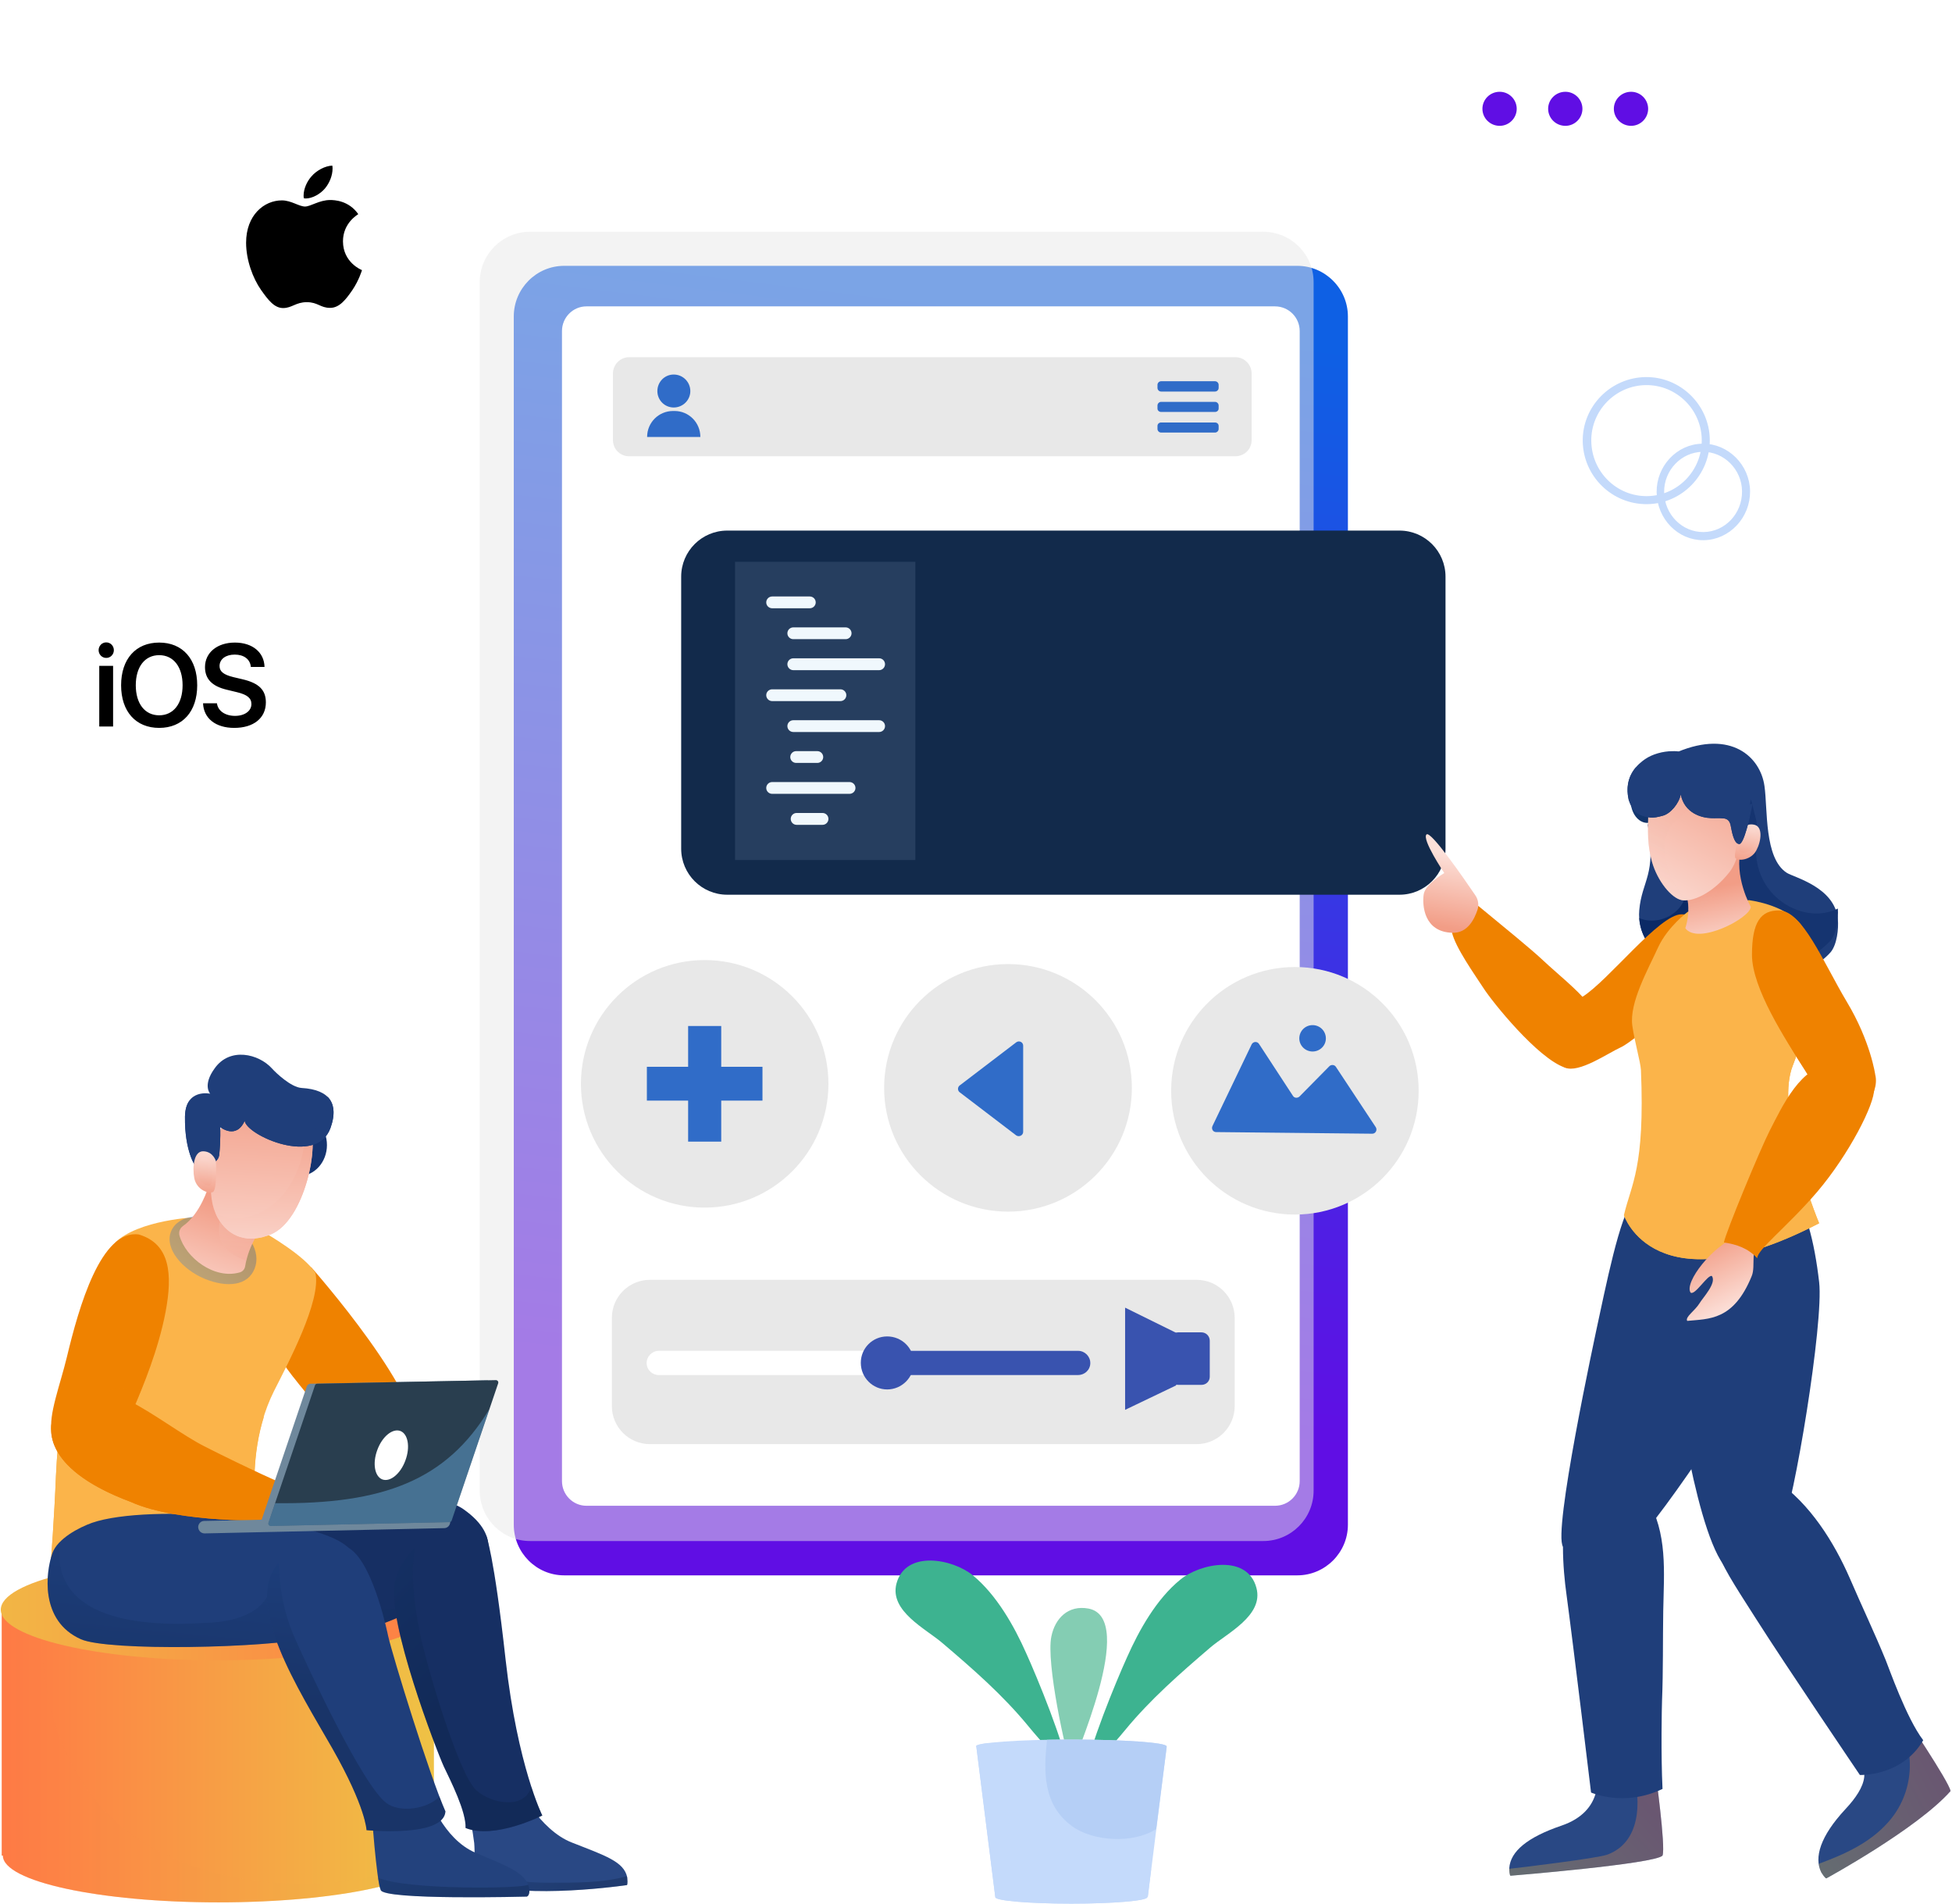 <svg width="563" height="549" viewBox="0 0 563 549" fill="none" xmlns="http://www.w3.org/2000/svg">
<path d="M88.19 57.233C90.044 57.233 92.368 55.98 93.752 54.309C95.005 52.794 95.919 50.679 95.919 48.563C95.919 48.276 95.893 47.989 95.841 47.754C93.778 47.832 91.297 49.138 89.809 50.888C88.633 52.219 87.563 54.309 87.563 56.45C87.563 56.763 87.615 57.077 87.641 57.181C87.772 57.207 87.981 57.233 88.19 57.233ZM81.661 88.831C84.194 88.831 85.317 87.134 88.477 87.134C91.689 87.134 92.394 88.779 95.214 88.779C97.982 88.779 99.836 86.22 101.586 83.713C103.545 80.84 104.354 78.02 104.406 77.889C104.224 77.837 98.922 75.67 98.922 69.585C98.922 64.31 103.101 61.934 103.336 61.751C100.568 57.782 96.363 57.677 95.214 57.677C92.107 57.677 89.574 59.557 87.981 59.557C86.257 59.557 83.985 57.782 81.296 57.782C76.177 57.782 70.981 62.012 70.981 70.003C70.981 74.965 72.913 80.214 75.289 83.608C77.326 86.481 79.102 88.831 81.661 88.831Z" fill="black"/>
<path fill-rule="evenodd" clip-rule="evenodd" d="M258.296 32.277L256.115 34.43C255.51 35.034 254.564 35.008 253.986 34.43L252.856 33.301C252.383 32.802 251.647 32.697 251.069 33.038C249.939 33.669 248.756 34.141 247.521 34.457C246.89 34.64 246.444 35.218 246.444 35.901L246.417 37.503C246.417 38.343 245.734 39 244.919 39L241.845 38.974C241.004 38.974 240.347 38.291 240.347 37.45V35.875C240.373 35.192 239.926 34.588 239.269 34.404C238.06 34.063 236.878 33.59 235.748 32.933C235.17 32.592 234.434 32.697 233.961 33.17L232.831 34.299C232.226 34.877 231.28 34.877 230.702 34.273L228.547 32.093C227.969 31.515 227.969 30.57 228.573 29.966L229.703 28.863C230.176 28.39 230.282 27.654 229.966 27.077C229.336 25.948 228.836 24.766 228.521 23.531C228.337 22.875 227.759 22.428 227.075 22.428H225.472C224.658 22.428 223.974 21.745 224.001 20.905V17.859C224.027 17.018 224.684 16.362 225.525 16.362H227.128C227.785 16.362 228.389 15.941 228.573 15.285C228.915 14.077 229.414 12.895 230.045 11.766C230.387 11.188 230.282 10.453 229.809 9.98L228.679 8.851C228.1 8.246 228.127 7.301 228.705 6.723L230.886 4.57C231.49 3.992 232.437 3.992 233.015 4.57L234.145 5.725C234.618 6.198 235.327 6.303 235.932 5.962C237.062 5.331 238.244 4.859 239.453 4.543C240.11 4.36 240.557 3.782 240.557 3.099L240.583 1.497C240.583 0.683 241.24 0 242.081 0L245.156 0.026C245.971 0.026 246.654 0.709 246.654 1.549L246.628 3.152C246.628 3.808 247.074 4.412 247.705 4.596C248.94 4.937 250.123 5.41 251.227 6.067C251.805 6.408 252.541 6.303 253.014 5.83L254.17 4.701C254.748 4.123 255.694 4.123 256.299 4.727L258.454 6.907C259.032 7.485 259.032 8.43 258.427 9.034L257.297 10.137C256.824 10.61 256.693 11.345 257.034 11.923C257.665 13.053 258.138 14.261 258.48 15.469C258.638 16.125 259.242 16.572 259.899 16.572H261.502C262.343 16.572 263 17.255 263 18.095L262.974 21.168C262.974 21.982 262.29 22.638 261.476 22.638H259.873C259.189 22.638 258.611 23.085 258.427 23.715C258.086 24.923 257.586 26.105 256.929 27.234C256.614 27.812 256.693 28.547 257.166 29.02L258.296 30.176C258.874 30.753 258.874 31.699 258.296 32.277ZM248.336 12.737C245.524 10.689 241.582 10.663 238.744 12.685C234.013 16.02 233.987 22.875 238.639 26.263C241.477 28.311 245.419 28.337 248.257 26.315C252.961 22.98 253.014 16.125 248.336 12.737Z" fill="white"/>
<path fill-rule="evenodd" clip-rule="evenodd" d="M475.089 144.678C465.324 144.786 457.303 136.94 457.194 127.175C457.088 117.563 464.934 109.541 474.699 109.433C484.311 109.326 492.333 117.172 492.439 126.784C492.547 136.549 484.701 144.571 475.089 144.678ZM474.709 110.348C465.554 110.45 458.161 118.009 458.262 127.163C458.366 136.47 465.925 143.864 475.079 143.762C484.234 143.661 491.627 136.102 491.524 126.795C491.422 117.64 483.863 110.247 474.709 110.348Z" fill="#C4DAFB" stroke="#C4DAFB" stroke-width="1.4"/>
<path fill-rule="evenodd" clip-rule="evenodd" d="M491.356 155.074C484.318 155.152 478.59 149.2 478.509 141.919C478.43 134.796 484.025 128.719 491.063 128.641C498.101 128.563 503.982 134.513 504.061 141.636C504.142 148.917 498.394 154.996 491.356 155.074ZM491.074 129.59C484.494 129.663 479.2 135.262 479.274 141.91C479.349 148.717 484.766 154.197 491.345 154.124C497.925 154.052 503.219 148.452 503.143 141.646C503.07 134.998 497.653 129.517 491.074 129.59Z" fill="#C4DAFB" stroke="#C4DAFB" stroke-width="1.4"/>
<path d="M162.711 454.268H374.17C382.194 454.268 388.766 447.696 388.766 439.672V91.252C388.766 83.228 382.194 76.656 374.17 76.656H162.711C154.687 76.656 148.184 83.228 148.184 91.252V439.672C148.184 447.696 154.687 454.268 162.711 454.268Z" fill="url(#paint0_linear_485_5761)"/>
<path style="mix-blend-mode:multiply" opacity="0.5" d="M152.889 444.374H364.349C372.373 444.374 378.875 437.872 378.875 429.848V81.358C378.875 73.334 372.373 66.832 364.349 66.832H152.889C144.865 66.832 138.363 73.334 138.363 81.358V429.848C138.363 437.872 144.865 444.374 152.889 444.374Z" fill="#E8E8E8"/>
<path d="M169.143 434.205H367.737C371.679 434.205 374.861 431.023 374.861 427.08V95.469C374.861 91.526 371.679 88.344 367.737 88.344H169.143C165.269 88.344 162.087 91.526 162.087 95.469V427.08C162.087 431.023 165.269 434.205 169.143 434.205Z" fill="white"/>
<path d="M187.473 416.43H345.117C351.204 416.43 356.115 411.519 356.115 405.432V380.045C356.115 373.958 351.204 369.047 345.117 369.047H187.473C181.386 369.047 176.475 373.958 176.475 380.045V405.432C176.475 411.519 181.386 416.43 187.473 416.43Z" fill="#E8E8E8"/>
<path d="M181.429 131.568H356.296C358.925 131.568 361 129.493 361 126.934V107.704C361 105.144 358.925 103 356.296 103H181.429C178.869 103 176.794 105.144 176.794 107.704V126.934C176.794 129.493 178.869 131.568 181.429 131.568Z" fill="#E8E8E8"/>
<path d="M334.881 112.908H350.445C350.998 112.908 351.482 112.424 351.482 111.87V110.971C351.482 110.418 350.998 109.934 350.445 109.934H334.881C334.328 109.934 333.843 110.418 333.843 110.971V111.87C333.843 112.424 334.328 112.908 334.881 112.908Z" fill="#306CC8"/>
<path d="M334.881 118.788H350.445C350.998 118.788 351.482 118.373 351.482 117.82V116.92C351.482 116.367 350.998 115.883 350.445 115.883H334.881C334.328 115.883 333.843 116.367 333.843 116.92V117.82C333.843 118.373 334.328 118.788 334.881 118.788Z" fill="#306CC8"/>
<path d="M334.881 124.733H350.445C350.998 124.733 351.482 124.249 351.482 123.696V122.797C351.482 122.243 350.998 121.828 350.445 121.828H334.881C334.328 121.828 333.843 122.243 333.843 122.797V123.696C333.843 124.249 334.328 124.733 334.881 124.733Z" fill="#306CC8"/>
<path d="M189.601 112.784C189.601 115.364 191.678 117.505 194.322 117.505C196.965 117.505 199.105 115.364 199.105 112.784C199.105 110.14 196.965 108 194.322 108C191.678 108 189.601 110.14 189.601 112.784Z" fill="#306CC8"/>
<path d="M186.642 126.002H202C202 121.848 198.664 118.512 194.573 118.512H194.132C189.978 118.512 186.642 121.848 186.642 126.002Z" fill="#306CC8"/>
<path d="M209.747 258.003H403.637C410.969 258.003 416.918 252.055 416.918 244.722V166.281C416.918 158.949 410.969 153 403.637 153H209.747C202.415 153 196.466 158.949 196.466 166.281V244.722C196.466 252.055 202.415 258.003 209.747 258.003Z" fill="#122A4B"/>
<path d="M212 162H264V248H212V162Z" fill="#263E5F"/>
<path d="M229.755 237.852H237.229C238.175 237.852 238.94 237.086 238.94 236.141C238.94 235.195 238.175 234.43 237.229 234.43H229.755C228.832 234.43 228.066 235.195 228.066 236.141C228.066 237.086 228.832 237.852 229.755 237.852Z" fill="#F0F8FD"/>
<path d="M222.711 228.911H245.022C245.967 228.911 246.733 228.146 246.733 227.223C246.733 226.277 245.967 225.512 245.022 225.512H222.711C221.765 225.512 221 226.277 221 227.223C221 228.146 221.765 228.911 222.711 228.911Z" fill="#F0F8FD"/>
<path d="M229.62 219.997H235.744C236.667 219.997 237.432 219.232 237.432 218.309C237.432 217.363 236.667 216.598 235.744 216.598H229.62C228.697 216.598 227.932 217.363 227.932 218.309C227.932 219.232 228.697 219.997 229.62 219.997Z" fill="#F0F8FD"/>
<path d="M228.809 211.083H253.573C254.496 211.083 255.262 210.318 255.262 209.372C255.262 208.449 254.496 207.684 253.573 207.684H228.809C227.863 207.684 227.098 208.449 227.098 209.372C227.098 210.318 227.863 211.083 228.809 211.083Z" fill="#F0F8FD"/>
<path d="M222.711 202.169H242.41C243.333 202.169 244.099 201.404 244.099 200.458C244.099 199.535 243.333 198.77 242.41 198.77H222.711C221.765 198.77 221 199.535 221 200.458C221 201.404 221.765 202.169 222.711 202.169Z" fill="#F0F8FD"/>
<path d="M228.809 193.25H253.573C254.496 193.25 255.262 192.462 255.262 191.539C255.262 190.594 254.496 189.828 253.573 189.828H228.809C227.863 189.828 227.098 190.594 227.098 191.539C227.098 192.462 227.863 193.25 228.809 193.25Z" fill="#F0F8FD"/>
<path d="M228.809 184.31H243.893C244.838 184.31 245.604 183.544 245.604 182.621C245.604 181.676 244.838 180.91 243.893 180.91H228.809C227.863 180.91 227.098 181.676 227.098 182.621C227.098 183.544 227.863 184.31 228.809 184.31Z" fill="#F0F8FD"/>
<path d="M222.711 175.4H233.562C234.508 175.4 235.273 174.634 235.273 173.711C235.273 172.765 234.508 172 233.562 172H222.711C221.765 172 221 172.765 221 173.711C221 174.634 221.765 175.4 222.711 175.4Z" fill="#F0F8FD"/>
<path d="M337.786 314.541C337.786 334.255 353.765 350.233 373.479 350.233C393.193 350.233 409.172 334.255 409.172 314.541C409.172 294.826 393.193 278.848 373.479 278.848C353.765 278.848 337.786 294.826 337.786 314.541Z" fill="#E8E8E8"/>
<path d="M255 313.693C255 333.407 271.048 349.386 290.762 349.386C310.476 349.386 326.455 333.407 326.455 313.693C326.455 293.979 310.476 278 290.762 278C271.048 278 255 293.979 255 313.693Z" fill="#E8E8E8"/>
<path d="M167.552 312.533C167.552 332.247 183.53 348.226 203.245 348.226C222.959 348.226 238.938 332.247 238.938 312.533C238.938 292.819 222.959 276.84 203.245 276.84C183.53 276.84 167.552 292.819 167.552 312.533Z" fill="#E8E8E8"/>
<path d="M396.8 325.03L385.302 307.636C384.889 306.987 383.946 306.928 383.415 307.459L374.807 316.186C374.217 316.716 373.332 316.657 372.92 316.009L363.132 301.032C362.601 300.207 361.422 300.324 361.009 301.15L349.688 324.735C349.334 325.561 349.865 326.445 350.75 326.445L395.797 326.917C396.741 326.917 397.33 325.856 396.8 325.03Z" fill="#306CC8"/>
<path d="M374.747 299.438C374.747 301.502 376.457 303.212 378.58 303.212C380.702 303.212 382.412 301.502 382.412 299.438C382.412 297.315 380.702 295.605 378.58 295.605C376.457 295.605 374.747 297.315 374.747 299.438Z" fill="#306CC8"/>
<path d="M293.099 300.566L276.775 313.017C276.152 313.502 276.152 314.47 276.775 314.954L293.099 327.405C293.93 327.959 295.105 327.405 295.105 326.368V301.535C295.105 300.497 293.93 299.944 293.099 300.566Z" fill="#306CC8"/>
<path d="M339.791 399.344H346.501C347.884 399.344 348.922 398.306 348.922 396.992V386.616C348.922 385.302 347.884 384.195 346.501 384.195H339.791C338.477 384.195 337.37 385.302 337.37 386.616V396.992C337.37 398.306 338.477 399.344 339.791 399.344Z" fill="#3953AF"/>
<path d="M324.505 406.542L339.238 399.486V384.337L324.505 377.074V406.542Z" fill="#3953AF"/>
<path d="M190.034 396.51H310.947C312.884 396.51 314.475 394.988 314.475 393.051C314.475 391.114 312.884 389.523 310.947 389.523H190.034C188.097 389.523 186.506 391.114 186.506 393.051C186.506 394.988 188.097 396.51 190.034 396.51Z" fill="white"/>
<path d="M257.338 396.51H310.947C312.884 396.51 314.475 394.988 314.475 393.051C314.475 391.114 312.884 389.523 310.947 389.523H257.338C255.402 389.523 253.811 391.114 253.811 393.051C253.811 394.988 255.402 396.51 257.338 396.51Z" fill="#3953AF"/>
<path d="M248.275 392.98C248.275 397.2 251.665 400.658 255.884 400.658C260.104 400.658 263.562 397.2 263.562 392.98C263.562 388.761 260.104 385.371 255.884 385.371C251.665 385.371 248.275 388.761 248.275 392.98Z" fill="#3953AF"/>
<path d="M198.472 329.2H208.018V295.859H198.472V329.2Z" fill="#306CC8"/>
<path d="M186.573 307.621V317.374H219.914V307.621H186.573Z" fill="#306CC8"/>
<path d="M0.502 465.422V535.078H0.848C0.848 542.549 28.655 548.567 63.034 548.567C97.413 548.567 125.289 542.549 125.289 535.078C125.289 534.755 125.243 534.433 125.151 534.11V465.422H0.502Z" fill="url(#paint1_linear_485_5761)"/>
<path style="mix-blend-mode:multiply" opacity="0.3" d="M11.638 465.422C11.777 477.527 13.022 489.77 17.31 501.115C21.253 511.698 27.825 521.175 36.817 528.092C46.086 535.217 57.43 539.436 68.844 541.581C87.451 545.039 106.404 542.618 124.527 537.223C119.754 543.656 94.022 548.567 63.033 548.567C28.655 548.567 0.778 542.549 0.778 535.078H0.502V465.422H11.638Z" fill="url(#paint2_linear_485_5761)"/>
<path d="M0.226 464.176C0.226 472.2 28.241 478.772 62.757 478.772C97.274 478.772 125.289 472.2 125.289 464.176C125.289 456.083 97.274 449.512 62.757 449.512C28.241 449.512 0.226 456.083 0.226 464.176Z" fill="url(#paint3_linear_485_5761)"/>
<path d="M149.224 514.734C149.224 514.734 155.45 527.67 164.996 531.336C174.472 535.071 180.006 536.8 180.905 541.366C181.113 543.372 180.836 543.579 180.836 543.579C180.836 543.579 151.922 547.868 138.018 542.957C136.773 540.605 136.981 533.549 136.773 531.474C136.566 529.399 134.837 519.438 134.837 519.438L149.224 514.734Z" fill="#294884"/>
<path style="mix-blend-mode:multiply" opacity="0.3" d="M158.424 542.893C165.618 542.893 173.711 543.032 180.767 541.026C180.813 541.118 180.859 541.233 180.905 541.372C181.113 543.378 180.836 543.585 180.836 543.585C180.836 543.585 151.922 547.874 138.018 542.963C137.603 542.202 137.327 540.957 137.188 539.504C143.967 541.925 151.23 542.963 158.424 542.893Z" fill="url(#paint4_linear_485_5761)"/>
<path d="M81.297 436.016C81.297 436.016 121.901 426.954 133.661 435.185C145.489 443.486 139.678 451.233 137.742 454.277C135.736 457.321 110.903 468.665 107.721 469.011C104.47 469.357 80.467 436.154 80.467 436.154" fill="#162F63"/>
<path style="mix-blend-mode:multiply" opacity="0.3" d="M134.213 456.91C126.811 461.337 110.279 468.739 107.72 469.015C106.821 469.084 104.538 466.871 101.633 463.551C112.493 465.903 124.114 461.96 134.213 456.91Z" fill="url(#paint5_linear_485_5761)"/>
<path d="M140.232 442.798C140.232 442.798 142.445 447.916 145.835 478.629C149.293 509.341 156.418 523.522 156.418 523.522C156.418 523.522 142.584 530.508 134.283 527.118C134.49 522.415 129.994 513.561 127.988 509.341C126.051 505.122 111.387 467.215 113.877 456.148C116.367 445.149 130.686 435.327 140.232 442.798Z" fill="#162F63"/>
<path style="mix-blend-mode:multiply" opacity="0.3" d="M113.877 456.148C114.707 452.482 116.851 449.024 119.688 446.188C118.373 454.142 119.48 462.166 120.933 469.983C122.316 477.799 132.139 511.763 137.465 516.328C141.754 520.133 151.438 521.931 153.236 515.152C155.035 520.824 156.418 523.522 156.418 523.522C156.418 523.522 142.584 530.508 134.283 527.119C134.49 522.415 129.994 513.561 127.988 509.342C126.051 505.122 111.387 467.216 113.877 456.148Z" fill="url(#paint6_linear_485_5761)"/>
<path d="M78.184 330.185C78.184 335.096 81.781 339.108 86.277 339.108C90.704 339.108 94.301 335.096 94.301 330.185C94.301 325.274 90.704 321.262 86.277 321.262C81.781 321.262 78.184 325.274 78.184 330.185Z" fill="#153470"/>
<path d="M123.63 517.918C123.63 517.918 127.712 530.231 137.119 534.243C146.457 538.185 151.991 540.122 152.683 544.757C152.821 546.763 151.922 546.901 151.922 546.901C151.922 546.901 110.349 548.008 109.796 544.964C108.62 542.612 107.098 521.653 107.098 521.653L123.63 517.918Z" fill="#23427D"/>
<path style="mix-blend-mode:multiply" opacity="0.3" d="M152.337 543.444C152.475 543.859 152.591 544.297 152.683 544.758C152.821 546.764 151.922 546.902 151.922 546.902C151.922 546.902 110.349 548.009 109.796 544.965C109.519 544.481 109.312 543.167 109.035 541.438C117.336 545.104 151.507 544.619 152.337 543.444Z" fill="url(#paint7_linear_485_5761)"/>
<path d="M89.736 365.391C89.736 365.391 124.184 404.265 119.826 416.716C116.644 425.916 108.551 422.665 105.991 421.074C103.501 419.483 81.781 395.273 79.913 390.016C77.977 384.828 89.736 365.391 89.736 365.391Z" fill="#EF8200"/>
<g style="mix-blend-mode:multiply" opacity="0.3">
<path d="M84.687 374.594C87.038 381.718 87.454 390.088 84.617 397.144C82.196 394.031 80.398 391.403 79.914 390.019C78.876 387.252 81.781 380.335 84.687 374.594Z" fill="#EF8200"/>
</g>
<path d="M58.263 350.867C58.263 350.867 42.353 351.282 34.467 357.231C24.299 364.909 17.243 400.948 16.137 425.573C15.652 437.678 14.684 450.268 14.684 450.268C14.684 450.268 39.724 461.889 76.87 451.928C76.87 451.928 67.67 423.913 79.014 401.155C83.026 393.201 92.71 375.077 90.981 367.123C88.145 362.211 76.524 355.571 76.524 355.571L58.263 350.867Z" fill="#FBB44A"/>
<path style="mix-blend-mode:multiply" opacity="0.3" d="M49.34 355.089C47.334 360 52.591 366.087 59.093 368.785C65.596 371.413 71.475 370.722 73.412 365.88C75.418 360.968 71.752 354.812 65.25 352.184C58.678 349.555 51.346 350.178 49.34 355.089Z" fill="url(#paint8_linear_485_5761)"/>
<path d="M16.136 425.574C17.104 403.231 22.984 371.619 31.631 360.137C41.66 370.028 36.818 387.183 45.949 397.766C52.659 405.445 65.594 411.324 76.108 408.557C69.537 429.586 76.869 451.928 76.869 451.928C39.724 461.889 14.683 450.268 14.683 450.268C14.683 450.268 15.652 437.679 16.136 425.574Z" fill="#FBB44A"/>
<path d="M75.623 353.912C75.623 353.912 71.749 358.615 70.712 365.118C70.573 366.017 69.951 366.708 69.121 366.916C61.858 368.991 53.557 362.766 51.759 356.263C51.482 355.226 51.897 354.188 52.727 353.566C57.846 350.038 60.128 342.152 60.128 342.152C60.128 342.152 75.001 347.963 75.623 353.912Z" fill="url(#paint9_linear_485_5761)"/>
<path style="mix-blend-mode:multiply" opacity="0.3" d="M63.725 357.854C62.065 353.635 64.417 348.654 65.939 344.504C69.951 346.717 75.277 350.245 75.623 353.911C75.623 353.911 72.372 357.854 71.058 363.526C67.807 362.42 64.763 360.414 63.725 357.854Z" fill="url(#paint10_linear_485_5761)"/>
<path d="M89.114 324.029C92.434 329.977 87.799 351.905 78.184 355.917C71.682 358.615 66.01 356.885 62.759 351.075C59.162 344.642 61.583 335.649 61.998 331.776C62.344 327.695 65.526 316.835 76.662 315.52C87.592 314.275 86.762 319.878 89.114 324.029Z" fill="url(#paint11_linear_485_5761)"/>
<path d="M80.605 345.612C86.969 338.834 88.768 329.772 87.799 320.918C88.214 321.956 88.56 322.993 89.114 324.031C92.434 329.98 87.799 351.907 78.184 355.919C71.682 358.617 66.01 356.888 62.759 351.077C62.574 350.754 62.413 350.408 62.275 350.039C68.362 352.876 75.832 350.662 80.605 345.612Z" fill="url(#paint12_linear_485_5761)"/>
<path d="M15.1 447.915C13.232 453.241 11.365 467.352 23.331 472.679C31.217 476.206 77.286 475.307 89.875 472.194C112.218 466.591 106.407 453.241 100.804 446.67C93.126 437.677 43.045 433.389 26.513 439.13C22.847 440.444 16.622 443.626 15.1 447.915Z" fill="#1F3E7A"/>
<path style="mix-blend-mode:multiply" opacity="0.3" d="M15.098 447.921C15.513 446.676 16.343 445.569 17.38 444.531C13.645 471.163 51.69 468.326 59.229 467.981C62.55 467.842 73.617 467.427 77.422 459.749C77.975 463.899 77.698 467.496 81.503 470.263C83.301 471.508 85.238 472.269 87.244 472.754C75.208 475.036 31.215 476.212 23.329 472.684C11.362 467.358 13.23 453.247 15.098 447.921Z" fill="url(#paint13_linear_485_5761)"/>
<path d="M111.94 471.712C111.94 471.712 107.928 451.653 101.15 446.741C94.371 441.899 86.001 444.389 80.398 450.546C69.953 462.236 86.208 487.276 95.892 504.223C105.577 521.24 105.715 527.742 105.715 527.742C105.715 527.742 127.988 529.955 128.473 522.347C123.907 512.04 113.324 477.8 111.94 471.712Z" fill="#1F3E7A"/>
<path style="mix-blend-mode:multiply" opacity="0.3" d="M80.398 450.617C80.606 458.295 81.989 465.697 85.24 472.821C89.044 481.33 104.47 514.671 111.456 519.928C115.33 522.833 123.354 521.657 126.743 518.06C127.366 519.72 127.988 521.173 128.473 522.349C127.988 529.958 105.715 527.744 105.715 527.744C105.715 527.744 105.577 521.242 95.892 504.226C86.208 487.278 69.953 462.238 80.398 450.617Z" fill="url(#paint14_linear_485_5761)"/>
<path d="M70.576 323.199C71.06 327.35 91.327 336.48 95.339 325.205C97.691 318.565 95.408 314.207 86.969 313.723C83.926 313.515 79.568 309.365 78.461 308.12C74.588 303.831 66.287 301.894 61.929 308.051C58.332 312.962 60.615 315.383 60.615 315.383C60.615 315.383 53.49 313.792 53.352 321.954C53.213 332.053 56.395 336.342 56.395 336.342C56.395 336.342 62.897 336.757 63.243 332.883C63.658 328.941 63.52 324.998 63.52 324.998C63.52 324.998 68.085 328.733 70.576 323.199Z" fill="#1F3E7A"/>
<path d="M54.666 317.391C57.087 320.642 60.407 321.956 64.627 321.679C68.086 321.472 70.23 320.158 72.236 317.529C76.525 321.887 82.197 326.798 88.768 325.968C94.302 325.207 94.44 320.711 94.44 316.215C96.446 318.221 96.723 321.334 95.34 325.207C91.328 336.482 71.06 327.352 70.576 323.201C68.086 328.735 63.52 325 63.52 325C63.52 325 63.659 328.943 63.244 332.885C62.898 336.759 56.395 336.344 56.395 336.344C56.395 336.344 53.214 332.055 53.352 321.956C53.421 319.812 53.905 318.359 54.666 317.391Z" fill="#1F3E7A"/>
<path d="M62.274 334.823C62.274 334.823 61.513 332.125 58.746 331.987C55.91 331.78 55.426 336.483 56.048 339.804C56.74 343.055 60.06 344.3 61.374 343.746C62.689 343.193 62.274 334.823 62.274 334.823Z" fill="url(#paint15_linear_485_5761)"/>
<path style="mix-blend-mode:multiply" opacity="0.3" d="M61.166 336.139C61.166 336.001 61.143 335.886 61.097 335.793C60.889 335.24 60.198 333.926 58.676 333.857C56.808 333.787 56.67 336.969 57.085 339.044C57.5 341.12 59.714 342.157 60.613 341.811C61.374 341.535 61.235 337.108 61.166 336.139Z" fill="url(#paint16_linear_485_5761)"/>
<path d="M38.687 405.791C41.177 399.98 45.673 389.259 47.749 378.329C49.824 367.4 49.063 358.684 40.071 355.987C29.141 354.396 22.777 376.738 19.25 391.472C17.382 399.219 13.854 408.35 14.961 412.916C15.791 416.512 19.319 419.694 22.363 420.109C29.487 421.216 32.946 419.418 38.687 405.791Z" fill="#EF8200"/>
<g style="mix-blend-mode:multiply" opacity="0.3">
<path d="M26.719 405.445C28.448 399.773 35.711 399.842 40.691 400.88C39.931 402.747 39.239 404.407 38.685 405.791C36.057 412.016 33.913 415.752 31.699 417.896C27.756 414.991 24.989 410.979 26.719 405.445Z" fill="#EF8200"/>
</g>
<path d="M18.211 403.786C12.331 410.081 11.155 423.154 37.787 433.115C51.621 439.341 78.598 438.442 78.598 438.442L82.195 428.135C82.195 428.135 72.027 423.708 58.953 417.067C46.226 410.565 27.964 393.272 18.211 403.786Z" fill="#EF8200"/>
<path d="M16.483 406C18.005 417.621 31.355 424.192 41.247 427.513C54.251 431.87 68.086 432.078 81.574 430.003L78.6 438.442C78.6 438.442 51.623 439.341 37.788 433.116C13.993 424.261 12.402 412.848 16.483 406Z" fill="#EF8200"/>
<path d="M59.025 442.175L128.128 440.653C129.097 440.653 129.857 439.823 129.857 438.854C129.857 437.886 129.027 437.125 128.059 437.125L58.887 438.578C57.918 438.578 57.157 439.408 57.157 440.376C57.227 441.414 57.987 442.175 59.025 442.175Z" fill="#6F889C"/>
<path d="M76.386 440.027L127.089 438.92C127.573 438.92 127.988 438.644 128.127 438.229L141.339 399.423C141.546 398.731 141.062 397.97 140.301 398.04L89.459 399.008C89.044 399.077 88.629 399.354 88.491 399.769L75.348 438.574C75.141 439.266 75.625 440.027 76.386 440.027Z" fill="#6F889C"/>
<path d="M78.117 440.029L129.65 438.923C129.927 438.923 130.203 438.715 130.272 438.438L143.692 398.872C143.83 398.388 143.484 397.973 143 397.973L91.467 399.01C91.19 399.01 90.913 399.218 90.844 399.494L77.425 439.13C77.287 439.545 77.632 440.029 78.117 440.029Z" fill="#293E4F"/>
<path style="mix-blend-mode:multiply" d="M108.828 418.101C107.376 421.975 108.067 425.779 110.281 426.609C112.564 427.439 115.538 424.949 116.921 421.145C118.374 417.271 117.682 413.466 115.469 412.636C113.186 411.806 110.212 414.297 108.828 418.101Z" fill="white"/>
<g style="mix-blend-mode:multiply" opacity="0.4">
<path d="M79.362 433.459C110.49 433.805 128.751 426.888 141.133 406.344L130.273 438.44C130.204 438.716 129.927 438.924 129.65 438.924L78.117 440.031C77.633 440.031 77.287 439.546 77.425 439.131L79.362 433.459Z" fill="#71BDF8"/>
</g>
<path d="M312.926 511.993C313.895 504.246 321.919 484.809 325.031 477.96C328.49 470.144 333.54 461.082 340.457 455.479C346.198 450.776 359.825 448.078 362.384 457.901C364.529 465.855 353.876 470.974 349.103 475.055C340.388 482.526 331.81 489.996 324.478 498.92C320.466 503.831 315.693 508.673 312.926 511.993Z" fill="#3DB390"/>
<path d="M308.084 510.751C307.116 503.004 299.092 483.566 295.979 476.718C292.52 468.902 287.401 459.84 280.553 454.237C274.812 449.534 261.185 446.836 258.557 456.658C256.481 464.613 267.134 469.732 271.838 473.813C280.623 481.284 289.2 488.754 296.532 497.678C300.544 502.589 305.248 507.431 308.084 510.751Z" fill="#3DB390"/>
<path d="M309.122 510.125C309.26 507.773 328.283 466.616 313.964 463.849C308.015 462.742 304.28 466.754 303.242 471.873C301.651 479.413 307.323 505.214 309.122 510.125Z" fill="#84CDB3"/>
<path d="M281.522 503.554C281.522 502.516 293.834 501.617 308.983 501.617C324.201 501.617 336.445 502.516 336.445 503.554C336.445 503.554 336.445 503.554 336.445 503.623H336.514L331.049 546.994H330.911V547.063C330.911 548.101 321.157 548.931 308.983 548.931C296.878 548.931 287.056 548.101 287.056 547.063L287.125 546.994H287.056L281.591 503.623C281.591 503.554 281.522 503.554 281.522 503.554Z" fill="#C4DAFB"/>
<path d="M333.47 527.418C326.691 531.776 315.139 530.946 309.191 526.588C300.821 520.432 300.959 511.025 301.997 501.686C304.256 501.64 306.585 501.617 308.983 501.617C324.201 501.617 336.445 502.516 336.445 503.554C336.445 503.554 336.445 503.554 336.445 503.623H336.514L333.47 527.418Z" fill="#B5CFF6"/>
<path d="M281.522 503.552C281.522 503.206 282.767 502.86 284.911 502.652C286.433 509.846 290.03 532.535 298.538 536.685C309.052 541.804 321.434 540.766 332.018 538.968L331.049 546.992H330.911V547.061C330.911 548.099 321.158 548.929 308.983 548.929C296.878 548.929 287.056 548.099 287.056 547.061L287.125 546.992H287.056L281.591 503.621C281.591 503.552 281.522 503.552 281.522 503.552Z" fill="#C4DAFB"/>
<path d="M470.308 230.791C470.308 234.388 472.452 237.293 475.15 237.293C477.779 237.293 479.992 234.388 479.992 230.791C479.992 227.194 477.779 224.289 475.15 224.289C472.452 224.289 470.308 227.194 470.308 230.791Z" fill="url(#paint17_linear_485_5761)"/>
<path d="M460.554 511.768C460.554 511.768 462.767 522.213 450.386 526.433C440.425 529.822 435.652 533.903 435.306 538.676C435.306 540.751 435.652 540.89 435.652 540.89C435.652 540.89 477.293 537.5 479.507 535.079C480.475 532.52 477.432 510.73 477.432 510.73L460.554 511.768Z" fill="#294884"/>
<path style="mix-blend-mode:multiply" opacity="0.3" d="M463.597 534.802C473.143 531.275 473.42 519.654 471.068 511.076L477.432 510.73C477.432 510.73 480.475 532.52 479.507 535.079C477.293 537.5 435.652 540.89 435.652 540.89C435.652 540.89 435.306 540.751 435.306 538.884C438.073 538.607 460.9 535.84 463.597 534.802Z" fill="url(#paint18_linear_485_5761)"/>
<path d="M493.272 336.691C498.736 343.332 506.138 348.727 510.081 355.921C512.917 360.971 514.992 367.819 513.055 379.509C511.257 391.061 477.777 439.689 471.413 445.015C467.194 448.474 454.535 451.448 450.8 445.984C447.895 441.764 459.723 386.703 461.314 379.371C464.704 363.53 468.439 346.237 472.866 344.024C478.262 341.257 489.122 341.118 493.272 336.691Z" fill="#1F3E7A"/>
<path d="M473.143 429.733C473.835 430.287 474.457 430.978 475.011 432.016C481.029 442.184 479.922 453.113 479.715 464.527C479.576 473.104 479.715 481.751 479.369 490.328C479.299 492.265 479.023 505.823 479.507 515.853C468.37 521.179 458.894 516.89 458.894 516.89C458.894 516.89 453.844 474.903 451.769 459.477C450.87 453.113 449.625 438.657 453.083 433.123C464.842 414.239 469.754 427.381 473.143 429.733Z" fill="#1F3E7A"/>
<path d="M492.858 333.371C500.606 336.968 509.529 338.628 516.031 343.401C520.666 346.791 523.363 358.273 524.678 369.687C526.061 381.307 517.415 433.533 513.818 441.141C511.397 446.122 503.788 457.259 498.738 453.039C489.538 445.361 483.105 397.632 482.137 390.231C479.923 374.252 480.892 344.369 480.892 344.369C480.892 344.369 490.991 339.182 492.858 333.371Z" fill="#1F3E7A"/>
<path d="M533.67 501.324C533.67 501.324 538.305 506.167 537.682 512.461C537.336 515.366 535.261 518.479 532.217 521.73C525.023 529.478 523.156 535.634 525.3 539.923C526.407 541.721 526.753 541.652 526.753 541.652C526.753 541.652 552.9 527.402 562.584 516.473C562.169 513.775 548.819 493.992 548.819 493.992L533.67 501.324Z" fill="#294884"/>
<path style="mix-blend-mode:multiply" opacity="0.3" d="M544.461 525.604C552.139 517.165 552.969 504.368 546.536 495.099L548.819 493.992C548.819 493.992 562.169 513.775 562.584 516.473C552.9 527.402 526.753 541.652 526.753 541.652C526.753 541.652 526.407 541.721 525.3 539.923C524.931 539.139 524.701 538.309 524.608 537.432C531.941 534.735 539.204 531.484 544.461 525.604Z" fill="url(#paint19_linear_485_5761)"/>
<path d="M509.735 425.79C510.565 425.928 511.465 426.343 512.364 426.966C522.048 433.606 528.965 444.674 533.531 455.119C536.92 463.005 540.655 470.821 543.906 478.776C544.667 480.574 549.855 495.516 554.697 501.81C548.61 512.324 536.436 511.84 536.436 511.84C536.436 511.84 514.785 479.883 506.484 466.809C503.095 461.414 496.938 452.283 495.901 448.548C495.624 447.579 500.12 437.688 502.887 433.883C504.962 431.047 505.723 425.098 509.735 425.79Z" fill="#1F3E7A"/>
<path d="M475.219 237.641C477.847 252.374 473.559 253.758 472.798 262.473C472.521 265.655 473.282 268.768 475.011 271.535C476.395 273.818 478.055 275.616 480.753 276.17C483.174 276.723 486.079 277 487.877 274.994C490.367 272.158 490.229 268.699 489.952 265.24C489.607 260.191 488.154 256.386 485.456 252.236C483.312 248.916 481.098 245.595 478.954 242.275C477.986 240.823 477.017 238.678 475.219 237.641Z" fill="#1F3E7A"/>
<path d="M483.658 262.538C486.01 260.255 486.701 257.212 486.632 254.168C488.569 257.627 489.676 261.016 489.952 265.236C490.229 268.694 490.367 272.153 487.877 274.989C486.079 276.995 483.174 276.718 480.753 276.165C478.055 275.611 476.395 273.813 475.011 271.53C473.697 269.455 472.936 267.103 472.798 264.751C476.395 266.273 480.822 265.305 483.658 262.538Z" fill="#0B2A66"/>
<path d="M483.868 216.818C499.294 210.385 507.733 218.271 508.909 226.641C509.877 233.281 508.77 247.462 515.342 251.681C517.348 252.996 529.176 255.762 530.075 265.032C530.352 267.868 529.799 272.433 528 274.577C527.101 275.615 525.717 276.791 524.611 277.621C522.812 279.073 514.581 278.935 512.367 278.036C510.292 277.206 508.078 275.822 506.211 274.508C503.306 272.571 501.092 269.251 499.363 266.207C496.181 260.674 494.382 255.97 493.898 249.606C493.414 243.035 493.691 236.533 493.206 229.961C492.791 224.912 482.761 222.421 483.868 216.818Z" fill="#1F3E7A"/>
<path d="M505.032 230.517C505.032 230.517 505.447 232.039 506.415 236.051C507.245 239.233 506.346 242.484 506.484 245.735C506.553 248.571 507.245 251.407 508.628 253.966C512.71 261.783 522.67 265.726 530.072 261.99C530.279 264.826 529.726 269.115 527.997 271.19C527.097 272.228 525.714 273.404 524.607 274.234C522.809 275.617 514.577 275.548 512.364 274.649C510.289 273.819 508.075 272.366 506.207 271.121C503.302 269.115 501.089 265.795 499.359 262.751C496.177 257.287 494.379 252.583 493.895 246.15C493.411 239.648 493.687 233.146 493.203 226.574C494.517 227.473 504.34 233.561 504.34 233.561L505.032 230.517Z" fill="#153470"/>
<path d="M484.973 263.648C478.609 263.648 464.014 282.671 456.405 287.444C444.714 294.776 448.934 306.812 451.355 307.849C455.367 309.579 463.737 303.699 467.403 302.039C472.107 299.895 490.299 283.224 491.129 281.357C492.374 278.52 493.481 273.678 492.858 270.496C492.097 266.554 491.406 263.648 484.973 263.648Z" fill="#EF8200"/>
<path d="M486.84 262.887C486.84 262.887 481.03 267.175 478.263 273.124C475.289 279.626 469.893 289.172 470.793 295.744C471.415 300.24 473.144 306.188 473.283 308.54C474.459 336.763 470.516 341.328 468.372 350.39C468.372 350.39 477.087 377.367 524.678 352.741C521.012 343.818 512.503 318.847 517.069 307.295C521.634 295.743 524.263 272.432 519.351 266.553C514.44 260.673 504.341 259.566 504.341 259.566L486.84 262.887Z" fill="#FBB44A"/>
<path d="M487.463 305.22C488.016 299.41 516.031 311.377 523.917 273.332C524.401 282.947 520.527 298.58 517.069 307.296C512.503 318.847 521.012 343.819 524.678 352.742C477.087 377.367 468.372 350.39 468.372 350.39C475.15 354.748 480.684 359.728 496.525 350.39C526.822 326.941 486.91 311.031 487.463 305.22Z" fill="#FBB44A"/>
<path d="M484.28 253.618C484.28 253.618 488.846 258.875 486.079 267.66C489.745 272.64 504.894 264.685 504.963 261.504C504.963 261.504 499.982 252.719 502.196 244.418C492.374 246.078 484.28 253.618 484.28 253.618Z" fill="url(#paint20_linear_485_5761)"/>
<path style="mix-blend-mode:multiply" opacity="0.3" d="M495.834 245.734C496.941 249.124 497.425 252.79 495.834 256.11C494.105 259.707 490.715 261.782 486.911 262.543C487.118 256.871 484.282 253.62 484.282 253.62C484.282 253.62 489.401 249.055 495.834 245.734Z" fill="url(#paint21_linear_485_5761)"/>
<path d="M489.746 221.04C481.86 219.172 475.704 225.744 475.427 233.837C475.22 240.062 475.151 243.798 476.465 248.501C478.056 254.035 481.999 258.946 485.042 259.569C487.948 260.122 493.827 257.84 498.877 251.407C501.09 248.501 502.474 242.899 503.304 237.641C505.517 223.669 497.77 219.726 489.884 217.72C489.884 217.651 489.815 221.04 489.746 221.04Z" fill="url(#paint22_linear_485_5761)"/>
<path style="mix-blend-mode:multiply" opacity="0.3" d="M475.426 233.837C475.703 225.744 481.859 219.172 489.745 221.04C489.814 221.04 489.883 217.651 489.883 217.72C493.065 218.481 496.178 219.657 498.668 221.593C494.518 228.441 488.361 231.762 482.828 237.296C477.155 242.968 481.167 253.413 486.286 259.638C485.825 259.638 485.41 259.615 485.041 259.569C481.997 258.946 478.055 254.035 476.464 248.501C475.149 243.798 475.219 240.062 475.426 233.837Z" fill="url(#paint23_linear_485_5761)"/>
<path d="M502.266 239.16C502.266 239.16 503.581 237.223 506.071 237.846C508.492 238.469 508.008 242.55 506.555 245.247C505.102 247.945 501.575 248.36 500.606 247.53C499.638 246.7 502.266 239.16 502.266 239.16Z" fill="url(#paint24_linear_485_5761)"/>
<path style="mix-blend-mode:multiply" opacity="0.3" d="M502.82 240.615C502.866 240.477 502.935 240.361 503.027 240.269C503.373 239.854 504.342 238.955 505.656 239.232C507.316 239.647 506.624 242.483 505.656 244.212C504.757 245.872 502.543 246.218 501.921 245.665C501.298 245.18 502.543 241.445 502.82 240.615Z" fill="url(#paint25_linear_485_5761)"/>
<path d="M540.864 309.927C540.864 309.927 539.549 300.312 532.632 288.83C525.784 277.347 519.904 262.613 513.125 262.544C507.938 262.475 505.309 265.726 505.309 275.341C505.309 284.956 514.924 299.69 520.389 308.267C525.922 316.913 525.438 324.522 531.94 323.831C535.537 323.416 542.316 315.668 540.864 309.927Z" fill="#EF8200"/>
<path d="M513.68 296.852C515.847 299.111 518.245 301.117 520.874 302.87C522.742 304.045 524.609 305.083 526.546 306.051C527.307 306.397 531.872 307.781 532.149 308.749C532.564 310.133 528.898 313.73 528.137 314.56C527.307 315.528 527.307 315.528 526.339 316.427C524.955 314.145 522.327 311.309 520.39 308.265C518.384 305.152 516.101 301.624 513.68 296.852Z" fill="#EF8200"/>
<path d="M500.811 356.751C494.171 359.033 485.663 369.755 487.599 372.729C488.844 373.698 492.58 367.403 493.756 367.956C495.139 370.032 491.196 374.113 490.159 375.842C488.844 377.986 485.939 379.785 486.631 380.892C492.856 380.269 499.981 380.892 505.238 367.956C506.483 364.982 504.547 359.794 507.867 358.342C508.143 356.612 506.276 353.638 505.515 352.047C503.924 352.669 502.471 356.197 500.811 356.751Z" fill="url(#paint26_linear_485_5761)"/>
<path d="M540.518 314.003C540.795 318.223 533.255 332.957 524.124 343.678C515.478 353.778 506.762 360.349 506.831 362.839C504.203 359.934 500.882 358.827 497.216 358.274C497.7 355.438 507.73 331.297 510.428 326.039C514.094 318.915 519.559 307.017 528.344 307.086C533.739 307.155 540.172 309.438 540.518 314.003Z" fill="#EF8200"/>
<path d="M451.355 307.849C443.469 305.151 430.395 288.895 427.836 284.883C425.277 280.941 419.743 273.193 418.775 268.836C422.095 266.83 424.793 264.616 426.384 261.227C434.338 267.798 441.532 273.608 445.198 277.067C448.795 280.456 455.09 285.506 457.788 289.034C460.001 291.87 459.033 293.046 458.687 296.919C458.272 301.001 455.782 308.679 451.355 307.849Z" fill="#EF8200"/>
<path d="M426.177 262.265C426.592 260.813 426.315 259.291 425.485 258.115C422.095 253.135 412.688 239.508 411.443 240.614C409.99 241.998 416.562 251.751 416.562 251.751C416.562 251.751 410.959 255.002 410.613 257.977C410.198 260.951 410.613 268.768 418.913 268.975C423.34 269.113 425.277 264.963 426.177 262.265Z" fill="url(#paint27_linear_485_5761)"/>
<path d="M475.703 235.704C476.948 235.911 478.331 235.565 479.577 235.219C481.79 234.666 484.28 231.692 484.764 229.063C485.802 234.459 490.713 235.842 493.48 235.911C495.002 235.98 495.486 235.842 497.008 235.98C498.461 236.05 499.014 237.018 499.221 238.332C499.498 239.647 500.052 243.313 501.643 243.382C502.888 243.451 504.894 235.427 504.824 234.113C504.617 227.334 502.888 224.083 499.152 220.486C497.423 218.756 494.864 217.65 492.512 217.096C490.437 216.543 486.978 216.197 485.041 217.235C484.349 216.474 483.174 216.612 482.274 216.612C479.715 216.612 476.533 217.442 474.389 218.964C472.729 220.14 468.163 223.599 469.754 230.654C470.653 233.213 471.622 235.081 475.703 235.704Z" fill="#1F3E7A"/>
<path d="M471.9 221.176C471.969 223.043 472.937 224.565 475.013 225.603C480.685 228.508 485.319 224.081 485.319 224.081C485.319 224.081 493.412 234.249 505.518 231.759C504.757 235.218 503.097 243.38 501.644 243.38C500.053 243.38 499.5 239.645 499.223 238.331C499.015 237.016 498.462 236.048 497.009 235.979C495.488 235.84 495.003 235.979 493.482 235.909C490.715 235.84 485.803 234.457 484.766 229.061C484.282 231.69 481.791 234.664 479.578 235.218C478.333 235.564 476.949 235.909 475.704 235.702C471.623 235.079 470.655 233.212 469.756 230.652C468.718 226.087 470.24 223.043 471.9 221.176Z" fill="#1F3E7A"/>
<g filter="url(#filter0_d_485_5761)">
<path d="M417.741 57.043H483.04C486.222 57.043 488.781 54.415 488.781 51.302V13.741C488.781 10.559 486.222 8 483.04 8H417.741C414.559 8 412 10.559 412 13.741V51.302C412 54.415 414.559 57.043 417.741 57.043Z" fill="white"/>
</g>
<path d="M465.47 31.376C465.47 34.074 467.683 36.287 470.45 36.287C473.148 36.287 475.361 34.074 475.361 31.376C475.361 28.678 473.148 26.465 470.45 26.465C467.683 26.465 465.47 28.678 465.47 31.376Z" fill="#600EE4"/>
<path d="M446.517 31.376C446.517 34.074 448.73 36.287 451.497 36.287C454.195 36.287 456.408 34.074 456.408 31.376C456.408 28.678 454.195 26.465 451.497 26.465C448.73 26.465 446.517 28.678 446.517 31.376Z" fill="#600EE4"/>
<path d="M427.563 31.376C427.563 34.074 429.777 36.287 432.544 36.287C435.242 36.287 437.455 34.074 437.455 31.376C437.455 28.678 435.242 26.465 432.544 26.465C429.777 26.465 427.563 28.678 427.563 31.376Z" fill="#600EE4"/>
<g filter="url(#filter1_d_485_5761)">
<path d="M13 182C13 178.686 15.686 176 19 176H86.095C89.409 176 92.095 178.686 92.095 182V214.17C92.095 217.484 89.409 220.17 86.095 220.17H19C15.686 220.17 13 217.484 13 214.17V182Z" fill="white"/>
</g>
<g clip-path="url(#clip0_485_5761)">
<path d="M28.628 209.5H32.62V192.008H28.628V209.5ZM30.616 189.715C30.906 189.722 31.194 189.669 31.463 189.56C31.732 189.45 31.978 189.287 32.185 189.079C32.392 188.87 32.557 188.621 32.669 188.347C32.782 188.072 32.839 187.777 32.839 187.479C32.839 187.181 32.782 186.886 32.669 186.611C32.557 186.336 32.392 186.087 32.185 185.879C31.978 185.671 31.732 185.507 31.463 185.398C31.194 185.289 30.906 185.236 30.616 185.243C30.331 185.243 30.048 185.301 29.785 185.413C29.521 185.525 29.282 185.69 29.08 185.898C28.878 186.105 28.718 186.352 28.609 186.623C28.5 186.894 28.443 187.185 28.443 187.479C28.443 187.772 28.5 188.063 28.609 188.335C28.718 188.606 28.878 188.852 29.08 189.06C29.282 189.268 29.521 189.432 29.785 189.545C30.048 189.657 30.331 189.715 30.616 189.715ZM45.913 185.292C39.163 185.292 34.93 190.028 34.93 197.602C34.93 205.176 39.163 209.896 45.913 209.896C52.647 209.896 56.88 205.176 56.88 197.602C56.88 190.028 52.647 185.292 45.913 185.292ZM45.913 188.922C50.034 188.922 52.663 192.289 52.663 197.602C52.663 202.899 50.034 206.266 45.913 206.266C41.776 206.266 39.163 202.899 39.163 197.602C39.163 192.288 41.776 188.922 45.913 188.922ZM58.564 202.8C58.74 207.192 62.236 209.896 67.559 209.896C73.152 209.896 76.682 207.057 76.682 202.537C76.682 198.99 74.694 196.993 69.994 195.887L67.332 195.26C64.494 194.567 63.323 193.643 63.323 192.059C63.323 190.079 65.087 188.759 67.701 188.759C70.346 188.759 72.158 190.095 72.35 192.323H76.294C76.201 188.13 72.835 185.292 67.736 185.292C62.701 185.292 59.126 188.147 59.126 192.372C59.126 195.771 61.144 197.884 65.411 198.89L68.409 199.616C71.327 200.328 72.513 201.316 72.513 203.032C72.513 205.012 70.573 206.431 67.785 206.431C64.963 206.431 62.831 204.996 62.574 202.801H58.565L58.564 202.8Z" fill="black"/>
</g>
<defs>
<filter id="filter0_d_485_5761" x="404" y="4" width="92.781" height="65.043" filterUnits="userSpaceOnUse" color-interpolation-filters="sRGB">
<feFlood flood-opacity="0" result="BackgroundImageFix"/>
<feColorMatrix in="SourceAlpha" type="matrix" values="0 0 0 0 0 0 0 0 0 0 0 0 0 0 0 0 0 0 127 0" result="hardAlpha"/>
<feOffset dy="4"/>
<feGaussianBlur stdDeviation="4"/>
<feComposite in2="hardAlpha" operator="out"/>
<feColorMatrix type="matrix" values="0 0 0 0 0 0 0 0 0 0 0 0 0 0 0 0 0 0 0.19 0"/>
<feBlend mode="normal" in2="BackgroundImageFix" result="effect1_dropShadow_485_5761"/>
<feBlend mode="normal" in="SourceGraphic" in2="effect1_dropShadow_485_5761" result="shape"/>
</filter>
<filter id="filter1_d_485_5761" x="9" y="176" width="87.096" height="52.172" filterUnits="userSpaceOnUse" color-interpolation-filters="sRGB">
<feFlood flood-opacity="0" result="BackgroundImageFix"/>
<feColorMatrix in="SourceAlpha" type="matrix" values="0 0 0 0 0 0 0 0 0 0 0 0 0 0 0 0 0 0 127 0" result="hardAlpha"/>
<feOffset dy="4"/>
<feGaussianBlur stdDeviation="2"/>
<feComposite in2="hardAlpha" operator="out"/>
<feColorMatrix type="matrix" values="0 0 0 0 0 0 0 0 0 0 0 0 0 0 0 0 0 0 0.25 0"/>
<feBlend mode="normal" in2="BackgroundImageFix" result="effect1_dropShadow_485_5761"/>
<feBlend mode="normal" in="SourceGraphic" in2="effect1_dropShadow_485_5761" result="shape"/>
</filter>
<linearGradient id="paint0_linear_485_5761" x1="-24.474" y1="49.545" x2="-63.202" y2="362.42" gradientUnits="userSpaceOnUse">
<stop stop-color="#0E60E4"/>
<stop offset="1" stop-color="#600EE4"/>
</linearGradient>
<linearGradient id="paint1_linear_485_5761" x1="125.304" y1="465.396" x2="0.496" y2="465.396" gradientUnits="userSpaceOnUse">
<stop stop-color="#EFC245"/>
<stop offset="1" stop-color="#FF7A45"/>
</linearGradient>
<linearGradient id="paint2_linear_485_5761" x1="125.303" y1="465.396" x2="0.496" y2="465.396" gradientUnits="userSpaceOnUse">
<stop stop-color="#EFC245"/>
<stop offset="1" stop-color="#FF7A45"/>
</linearGradient>
<linearGradient id="paint3_linear_485_5761" x1="-26.231" y1="479.33" x2="133.81" y2="478.372" gradientUnits="userSpaceOnUse">
<stop stop-color="#EFC245"/>
<stop offset="1" stop-color="#FF7A45"/>
</linearGradient>
<linearGradient id="paint4_linear_485_5761" x1="138.834" y1="524.348" x2="161.817" y2="548.772" gradientUnits="userSpaceOnUse">
<stop stop-color="#194489"/>
<stop offset="1" stop-color="#091E3F"/>
</linearGradient>
<linearGradient id="paint5_linear_485_5761" x1="53.885" y1="409.3" x2="148.359" y2="504.339" gradientUnits="userSpaceOnUse">
<stop stop-color="#194489"/>
<stop offset="1" stop-color="#091E3F"/>
</linearGradient>
<linearGradient id="paint6_linear_485_5761" x1="23.931" y1="478.855" x2="82.449" y2="537.724" gradientUnits="userSpaceOnUse">
<stop stop-color="#194489"/>
<stop offset="1" stop-color="#091E3F"/>
</linearGradient>
<linearGradient id="paint7_linear_485_5761" x1="111.235" y1="515.605" x2="129.862" y2="546.057" gradientUnits="userSpaceOnUse">
<stop stop-color="#194489"/>
<stop offset="1" stop-color="#091E3F"/>
</linearGradient>
<linearGradient id="paint8_linear_485_5761" x1="53.615" y1="380.972" x2="69.925" y2="359.818" gradientUnits="userSpaceOnUse">
<stop stop-color="#4AA0F5"/>
<stop offset="1" stop-color="#0B4CB8"/>
</linearGradient>
<linearGradient id="paint9_linear_485_5761" x1="71.583" y1="383.391" x2="81.591" y2="352.931" gradientUnits="userSpaceOnUse">
<stop stop-color="#FCE0D9"/>
<stop offset="1" stop-color="#F29D86"/>
</linearGradient>
<linearGradient id="paint10_linear_485_5761" x1="55.182" y1="340.225" x2="53.534" y2="369.136" gradientUnits="userSpaceOnUse">
<stop stop-color="#FCE0D9"/>
<stop offset="1" stop-color="#F29D86"/>
</linearGradient>
<linearGradient id="paint11_linear_485_5761" x1="104.453" y1="372.48" x2="107.568" y2="314.595" gradientUnits="userSpaceOnUse">
<stop stop-color="#FCE0D9"/>
<stop offset="1" stop-color="#F29D86"/>
</linearGradient>
<linearGradient id="paint12_linear_485_5761" x1="103.744" y1="370.441" x2="106.208" y2="320.244" gradientUnits="userSpaceOnUse">
<stop stop-color="#FCE0D9"/>
<stop offset="1" stop-color="#F29D86"/>
</linearGradient>
<linearGradient id="paint13_linear_485_5761" x1="45.306" y1="433.567" x2="39.479" y2="493.585" gradientUnits="userSpaceOnUse">
<stop stop-color="#194489"/>
<stop offset="1" stop-color="#091E3F"/>
</linearGradient>
<linearGradient id="paint14_linear_485_5761" x1="45.667" y1="438.134" x2="41.014" y2="486.062" gradientUnits="userSpaceOnUse">
<stop stop-color="#194489"/>
<stop offset="1" stop-color="#091E3F"/>
</linearGradient>
<linearGradient id="paint15_linear_485_5761" x1="48.836" y1="330.265" x2="47.495" y2="343.734" gradientUnits="userSpaceOnUse">
<stop stop-color="#FCE0D9"/>
<stop offset="1" stop-color="#F29D86"/>
</linearGradient>
<linearGradient id="paint16_linear_485_5761" x1="52.125" y1="332.719" x2="51.224" y2="341.771" gradientUnits="userSpaceOnUse">
<stop stop-color="#FCE0D9"/>
<stop offset="1" stop-color="#F29D86"/>
</linearGradient>
<linearGradient id="paint17_linear_485_5761" x1="464.765" y1="227.461" x2="469.019" y2="252.313" gradientUnits="userSpaceOnUse">
<stop stop-color="#194489"/>
<stop offset="1" stop-color="#091E3F"/>
</linearGradient>
<linearGradient id="paint18_linear_485_5761" x1="419.94" y1="523" x2="450.059" y2="493.961" gradientUnits="userSpaceOnUse">
<stop stop-color="#EFC245"/>
<stop offset="1" stop-color="#FF7A45"/>
</linearGradient>
<linearGradient id="paint19_linear_485_5761" x1="511.464" y1="513.382" x2="550.536" y2="492.988" gradientUnits="userSpaceOnUse">
<stop stop-color="#EFC245"/>
<stop offset="1" stop-color="#FF7A45"/>
</linearGradient>
<linearGradient id="paint20_linear_485_5761" x1="513.295" y1="271.666" x2="509.609" y2="252.883" gradientUnits="userSpaceOnUse">
<stop stop-color="#FCE0D9"/>
<stop offset="1" stop-color="#F29D86"/>
</linearGradient>
<linearGradient id="paint21_linear_485_5761" x1="505.518" y1="272.384" x2="501.822" y2="253.549" gradientUnits="userSpaceOnUse">
<stop stop-color="#FCE0D9"/>
<stop offset="1" stop-color="#F29D86"/>
</linearGradient>
<linearGradient id="paint22_linear_485_5761" x1="508.667" y1="281.591" x2="532.706" y2="237.107" gradientUnits="userSpaceOnUse">
<stop stop-color="#FCE0D9"/>
<stop offset="1" stop-color="#F29D86"/>
</linearGradient>
<linearGradient id="paint23_linear_485_5761" x1="511.973" y1="283.191" x2="534.87" y2="240.82" gradientUnits="userSpaceOnUse">
<stop stop-color="#FCE0D9"/>
<stop offset="1" stop-color="#F29D86"/>
</linearGradient>
<linearGradient id="paint24_linear_485_5761" x1="515.092" y1="238.992" x2="512.665" y2="251.176" gradientUnits="userSpaceOnUse">
<stop stop-color="#FCE0D9"/>
<stop offset="1" stop-color="#F29D86"/>
</linearGradient>
<linearGradient id="paint25_linear_485_5761" x1="511.638" y1="240.001" x2="510.025" y2="248.097" gradientUnits="userSpaceOnUse">
<stop stop-color="#FCE0D9"/>
<stop offset="1" stop-color="#F29D86"/>
</linearGradient>
<linearGradient id="paint26_linear_485_5761" x1="514.38" y1="370.407" x2="505.582" y2="352.014" gradientUnits="userSpaceOnUse">
<stop stop-color="#FCE0D9"/>
<stop offset="1" stop-color="#F29D86"/>
</linearGradient>
<linearGradient id="paint27_linear_485_5761" x1="392.761" y1="241.624" x2="388.935" y2="262.226" gradientUnits="userSpaceOnUse">
<stop stop-color="#FCE0D9"/>
<stop offset="1" stop-color="#F29D86"/>
</linearGradient>
<clipPath id="clip0_485_5761">
<rect width="48.279" height="24.653" fill="white" transform="translate(28.404 185.242)"/>
</clipPath>
</defs>
</svg>
